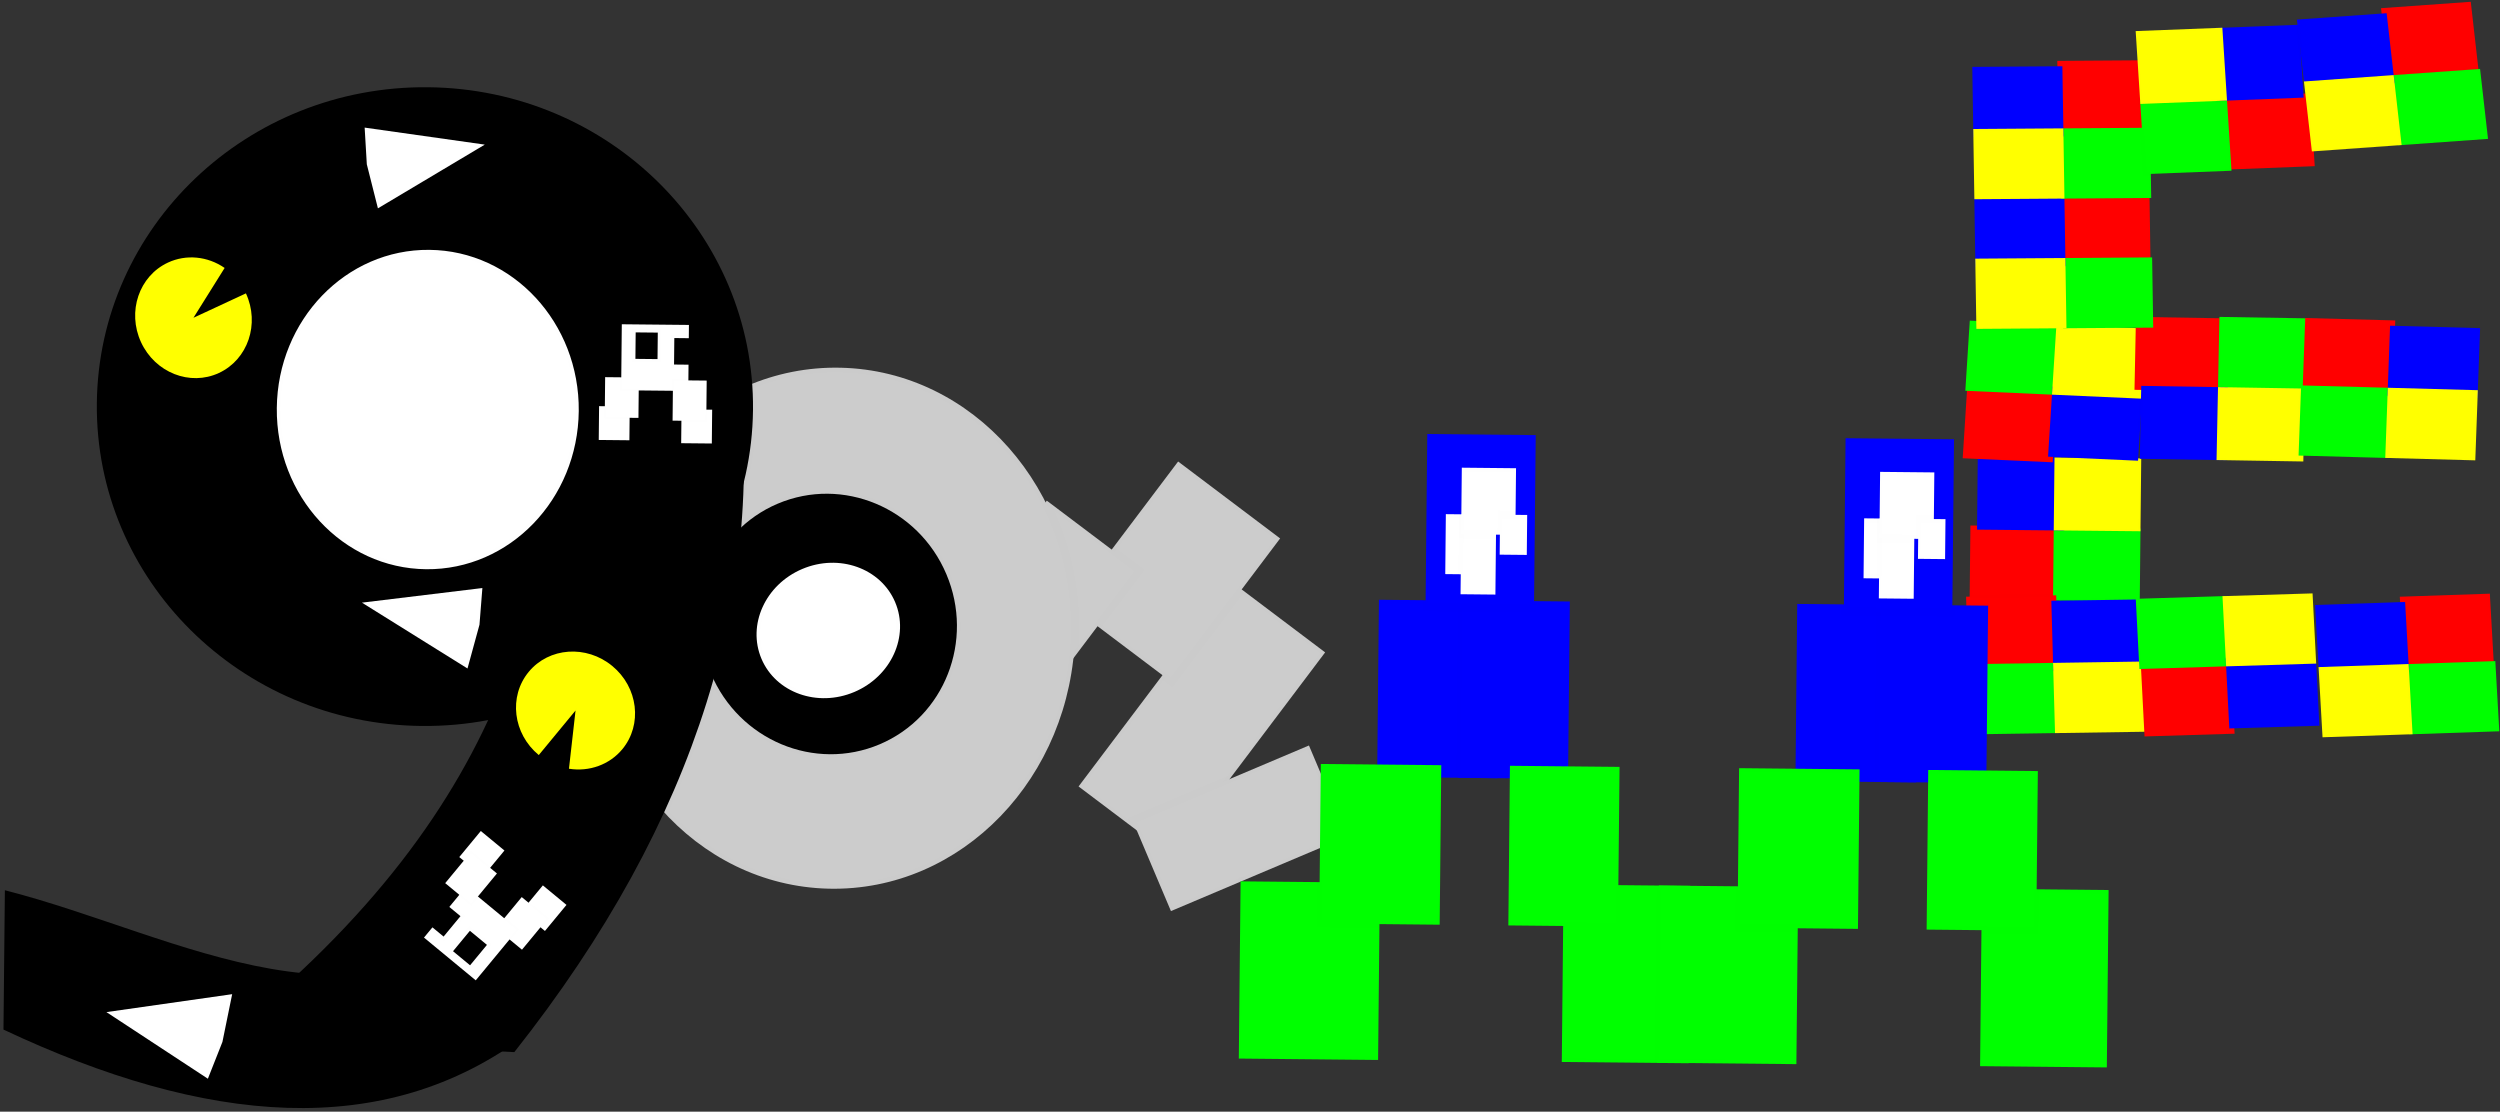 <?xml version="1.0" encoding="UTF-8" standalone="no"?>
<!-- Created with Inkscape (http://www.inkscape.org/) -->
<svg
    xmlns:inkscape="http://www.inkscape.org/namespaces/inkscape"
    xmlns:rdf="http://www.w3.org/1999/02/22-rdf-syntax-ns#"
    xmlns="http://www.w3.org/2000/svg"
    xmlns:cc="http://creativecommons.org/ns#"
    xmlns:dc="http://purl.org/dc/elements/1.1/"
    xmlns:sodipodi="http://sodipodi.sourceforge.net/DTD/sodipodi-0.dtd"
    xmlns:svg="http://www.w3.org/2000/svg"
    xmlns:ns1="http://sozi.baierouge.fr"
    xmlns:xlink="http://www.w3.org/1999/xlink"
    id="svg2"
    sodipodi:docname="New document 1"
    viewBox="0 0 1230.1 546.99"
    version="1.1"
    inkscape:version="0.47 r22583"
  >
  <rect x="0" y="0" width="1230.1" height="546.99" fill="#333333" stroke="none"/>
  <sodipodi:namedview
      id="base"
      bordercolor="#666666"
      inkscape:pageshadow="2"
      inkscape:window-y="27"
      pagecolor="#ffffff"
      inkscape:window-height="688"
      inkscape:window-maximized="1"
      inkscape:zoom="0.35"
      inkscape:window-x="0"
      showgrid="false"
      borderopacity="1.0"
      inkscape:current-layer="layer1"
      inkscape:cx="870.57509"
      inkscape:cy="374.90928"
      inkscape:window-width="1022"
      inkscape:pageopacity="0.0"
      inkscape:document-units="px"
  />
  <g
      id="layer1"
      inkscape:label="Layer 1"
      inkscape:groupmode="layer"
      transform="translate(495.58 -362.54)"
    >
    <g
        id="g3902"
        transform="matrix(1 0.01 -0.01 1 6.303 -1.169)"
      >
      <g
          id="g3115"
          transform="matrix(.917 -.399 .399 .917 -251.09 73.426)"
        >
        <rect
            id="rect3095"
            style="stroke-opacity:.004;color:#000000;stroke:#000000;stroke-width:3.6;fill:#cccccc"
            transform="rotate(-30.038)"
            height="57.143"
            width="125.71"
            y="633.29"
            x="-373.73"
        />
        <rect
            id="rect3097"
            style="stroke-opacity:.004;color:#000000;stroke:#000000;stroke-width:3.6;fill:#cccccc"
            transform="rotate(-30.038)"
            height="62.857"
            width="88.571"
            y="576.14"
            x="-305.16"
        />
        <rect
            id="rect3099"
            style="stroke-opacity:.004;color:#000000;stroke:#000000;stroke-width:3.6;fill:#cccccc"
            transform="rotate(-30.038)"
            height="57.143"
            width="102.86"
            y="536.14"
            x="-373.73"
        />
        <rect
            id="rect3101"
            style="stroke-opacity:.004;color:#000000;stroke:#000000;stroke-width:3.6;fill:#cccccc"
            transform="rotate(-30.038)"
            height="57.143"
            width="100"
            y="499"
            x="-410.87"
        />
        <path
            id="path3105"
            sodipodi:rx="105.71429"
            sodipodi:ry="100"
            style="stroke-opacity:.004;color:#000000;stroke:#000000;stroke-width:3.6;fill:#cccccc"
            sodipodi:type="arc"
            d="m-31.429 400.93c0 55.228-47.33 100-105.71 100-58.384 0-105.71-44.772-105.71-100s47.33-100 105.71-100c58.384 0 105.71 44.772 105.71 100z"
            transform="matrix(-1.02 -.459 .526 -1.169 -437.41 1022.6)"
            sodipodi:cy="400.93362"
            sodipodi:cx="-137.14285"
        />
        <rect
            id="rect3109"
            style="stroke-opacity:.004;color:#000000;stroke:#000000;stroke-width:3.6;fill:#cccccc"
            height="48.571"
            width="94.286"
            y="760.93"
            x="11.429"
        />
        <path
            id="path3111"
            sodipodi:rx="62.857143"
            sodipodi:ry="64.285713"
            style="stroke-opacity:.004;color:#000000;stroke:#000000;stroke-width:3.6;fill:#000000"
            sodipodi:type="arc"
            d="m-25.714 613.79c0 35.504-28.142 64.286-62.857 64.286s-62.857-28.782-62.857-64.286 28.142-64.286 62.857-64.286 62.857 28.782 62.857 64.286z"
            sodipodi:cy="613.79077"
            sodipodi:cx="-88.571426"
        />
        <path
            id="path3113"
            sodipodi:rx="35.714287"
            sodipodi:ry="32.857143"
            style="stroke-opacity:.004;color:#000000;stroke:#000000;stroke-width:3.6;fill:#ffffff"
            sodipodi:type="arc"
            d="m-54.286 616.65c0 18.146-15.99 32.857-35.714 32.857s-35.714-14.711-35.714-32.857 15.99-32.857 35.714-32.857 35.714 14.711 35.714 32.857z"
            sodipodi:cy="616.64789"
            sodipodi:cx="-90"
        />
      </g
      >
      <g
          id="g3065"
          transform="translate(211.43 45.714)"
        >
        <path
            id="path2818"
            sodipodi:rx="161.42857"
            sodipodi:ry="157.14285"
            style="stroke-opacity:.004;color:#000000;stroke:#000000;stroke-width:3.6;fill:#000000"
            sodipodi:type="arc"
            d="m-337.14 520.93c0 86.788-72.274 157.14-161.43 157.14-89.155 0-161.43-70.355-161.43-157.14 0-86.788 72.274-157.14 161.43-157.14 89.155 0 161.43 70.355 161.43 157.14z"
            sodipodi:cy="520.93359"
            sodipodi:cx="-498.57144"
        />
        <g
            id="g2828"
            transform="translate(-245.71 542.86)"
          >
          <path
              id="rect2820"
              sodipodi:nodetypes="ccccc"
              style="stroke-opacity:.004;color:#000000;stroke:#000000;stroke-width:3.6;fill:#000000"
              d="m-185.71-50.495h85.714c17.349 115.24-16.404 230.48-105.71 345.72l-142.86-5.714c145.19-118.12 160.04-229.38 162.86-340z"
          />
          <path
              id="rect2825"
              sodipodi:nodetypes="ccccc"
              style="stroke-opacity:.004;color:#000000;stroke:#000000;stroke-width:3.6;fill:#000000"
              d="m-457.14 218.08c87.241 21.373 177.01 78.205 257.14 0v68.571c-69.358 53.158-157.34 45.774-257.14 0v-68.571z"
          />
        </g
        >
        <path
            id="path2832"
            sodipodi:rx="74.285713"
            sodipodi:ry="78.571426"
            style="stroke-opacity:.004;color:#000000;stroke:#000000;stroke-width:3.6;fill:#ffffff"
            sodipodi:type="arc"
            d="m-422.86 522.36c0 43.394-33.259 78.571-74.286 78.571s-74.286-35.178-74.286-78.571c0-43.394 33.259-78.571 74.286-78.571s74.286 35.178 74.286 78.571z"
            sodipodi:cy="522.36218"
            sodipodi:cx="-497.14285"
        />
        <path
            id="rect2834"
            sodipodi:nodetypes="ccccc"
            style="stroke-opacity:.004;color:#000000;stroke:#000000;stroke-width:1.633;fill:#ffffff"
            d="m-476.33 649.57-52.262-31.879 59.187-7.78-1.245 18.048-5.68 21.611z"
        />
        <path
            id="rect2834-0"
            sodipodi:nodetypes="ccccc"
            style="stroke-opacity:.004;color:#000000;stroke:#000000;stroke-width:1.633;fill:#ffffff"
            d="m-522.67 423.62 52.262-31.879-59.187-7.78 1.245 18.048 5.68 21.611z"
        />
        <path
            id="rect2834-0-4"
            sodipodi:nodetypes="ccccc"
            style="stroke-opacity:.004;color:#000000;stroke:#000000;stroke-width:1.694;fill:#ffffff"
            d="m-590.51 810.96-61.775 9.439 50.241 32.28 6.98-18.191 4.554-23.528z"
        />
        <g
            id="g2985"
            transform="matrix(.952 0 0 .912 -19.881 47.371)"
          >
          <g
              id="g2974"
              style="fill:#ffffff"
              transform="matrix(.264 0 0 .304 -372.84 327.57)"
            >
            <rect
                id="rect2881"
                style="stroke-opacity:.004;color:#000000;stroke:#000000;stroke-width:3.6;fill:#ffffff"
                height="60"
                width="60"
                y="626.65"
                x="-151.43"
            />
            <rect
                id="rect2883"
                style="stroke-opacity:.004;color:#000000;stroke:#000000;stroke-width:3.319;fill:#ffffff"
                height="71.709"
                width="65.995"
                y="575.08"
                x="-140.14"
            />
            <rect
                id="rect2885"
                style="stroke-opacity:.004;color:#000000;stroke:#000000;stroke-width:3.6;fill:#ffffff"
                height="117.14"
                width="131.43"
                y="480.93"
                x="-108.57"
            />
            <rect
                id="rect2881-2"
                style="stroke-opacity:.004;color:#000000;stroke:#000000;stroke-width:3.6;fill:#ffffff"
                transform="scale(-1,1)"
                height="60"
                width="60"
                y="630.93"
                x="-70"
            />
            <rect
                id="rect2883-2"
                style="stroke-opacity:.004;color:#000000;stroke:#000000;stroke-width:3.319;fill:#ffffff"
                transform="scale(-1,1)"
                height="71.709"
                width="65.995"
                y="579.36"
                x="-58.712"
            />
          </g
          >
          <rect
              id="rect2981"
              style="stroke-opacity:.004;color:#000000;stroke:#000000;stroke-width:3.6;fill:#000000"
              height="14.286"
              width="11.429"
              y="478.08"
              x="-394.29"
          />
          <rect
              id="rect2983"
              style="stroke-opacity:.004;color:#000000;stroke:#000000;stroke-width:3.6;fill:#000000"
              height="14.286"
              width="11.429"
              y="480.93"
              x="-374.29"
          />
        </g
        >
        <g
            id="g2985-6"
            transform="matrix(-.74 -.599 .574 -.709 -1039.8 898.36)"
          >
          <g
              id="g2974-1"
              style="fill:#ffffff"
              transform="matrix(.264 0 0 .304 -372.84 327.57)"
            >
            <rect
                id="rect2881-0"
                style="stroke-opacity:.004;color:#000000;stroke:#000000;stroke-width:3.6;fill:#ffffff"
                height="60"
                width="60"
                y="626.65"
                x="-151.43"
            />
            <rect
                id="rect2883-6"
                style="stroke-opacity:.004;color:#000000;stroke:#000000;stroke-width:3.319;fill:#ffffff"
                height="71.709"
                width="65.995"
                y="575.08"
                x="-140.14"
            />
            <rect
                id="rect2885-1"
                style="stroke-opacity:.004;color:#000000;stroke:#000000;stroke-width:3.6;fill:#ffffff"
                height="117.14"
                width="131.43"
                y="480.93"
                x="-108.57"
            />
            <rect
                id="rect2881-2-5"
                style="stroke-opacity:.004;color:#000000;stroke:#000000;stroke-width:3.6;fill:#ffffff"
                transform="scale(-1,1)"
                height="60"
                width="60"
                y="630.93"
                x="-70"
            />
            <rect
                id="rect2883-2-9"
                style="stroke-opacity:.004;color:#000000;stroke:#000000;stroke-width:3.319;fill:#ffffff"
                transform="scale(-1,1)"
                height="71.709"
                width="65.995"
                y="579.36"
                x="-58.712"
            />
          </g
          >
          <rect
              id="rect2981-4"
              style="stroke-opacity:.004;color:#000000;stroke:#000000;stroke-width:3.6;fill:#000000"
              height="14.286"
              width="11.429"
              y="478.08"
              x="-394.29"
          />
          <rect
              id="rect2983-9"
              style="stroke-opacity:.004;color:#000000;stroke:#000000;stroke-width:3.6;fill:#000000"
              height="14.286"
              width="11.429"
              y="480.93"
              x="-374.29"
          />
        </g
        >
        <path
            id="path3041"
            sodipodi:rx="105.71429"
            sodipodi:ry="108.57143"
            style="stroke-opacity:.004;color:#000000;stroke:#000000;stroke-width:3.6;fill:#ffff00"
            sodipodi:type="arc"
            d="m-520 160.93c0 59.962-47.33 108.57-105.71 108.57-58.384 0-105.71-48.609-105.71-108.57 0-59.962 47.33-108.57 105.71-108.57 36.595 0 70.587 19.438 89.862 51.386l-89.862 57.185z"
            transform="matrix(.243 -.116 .118 .249 -479.82 365.71)"
            sodipodi:cy="160.93361"
            sodipodi:cx="-625.71429"
            sodipodi:end="5.7284661"
            sodipodi:start="0"
        />
        <path
            id="path3041-0"
            sodipodi:rx="105.71429"
            sodipodi:ry="108.57143"
            style="stroke-opacity:.004;color:#000000;stroke:#000000;stroke-width:3.6;fill:#ffff00"
            sodipodi:type="arc"
            d="m-520 160.93c0 59.962-47.33 108.57-105.71 108.57-58.384 0-105.71-48.609-105.71-108.57 0-59.962 47.33-108.57 105.71-108.57 36.595 0 70.587 19.438 89.862 51.386l-89.862 57.185z"
            transform="matrix(-.169 .209 -.214 -.173 -494.28 828.33)"
            sodipodi:cy="160.93361"
            sodipodi:cx="-625.71429"
            sodipodi:end="5.7284661"
            sodipodi:start="0"
        />
      </g
      >
      <g
          id="g3497-0-4"
          transform="matrix(-.76 .057 .065 .671 1856.4 4.197)"
        >
        <g
            id="g3842"
            transform="matrix(.753 -.005 -.005 .691 707.73 262.62)"
          >
          <g
              id="g3457"
              transform="matrix(-.996 .085 .085 .996 2398.6 -40.224)"
            >
            <rect
                id="rect3389"
                style="stroke-opacity:.004;color:#000000;stroke:#000000;stroke-width:3.6;fill:#ff0000"
                height="77.143"
                width="74.286"
                y="689.51"
                x="894.29"
            />
            <rect
                id="rect3389-2"
                style="stroke-opacity:.004;color:#000000;stroke:#000000;stroke-width:3.6;fill:#00ff00"
                height="77.143"
                width="74.286"
                y="690.93"
                x="965.71"
            />
            <rect
                id="rect3389-2-9"
                style="stroke-opacity:.004;color:#000000;stroke:#000000;stroke-width:3.6;fill:#0000ff"
                height="77.143"
                width="74.286"
                y="616.65"
                x="900"
            />
            <rect
                id="rect3389-2-9-3"
                style="stroke-opacity:.004;color:#000000;stroke:#000000;stroke-width:3.6;fill:#ffff00"
                height="77.143"
                width="74.286"
                y="616.65"
                x="965.71"
            />
          </g
          >
          <g
              id="g3497"
              transform="matrix(-.996 .085 .085 .996 2618.2 -122.08)"
            >
            <g
                id="g3457-9"
                transform="matrix(.031 1 -1 .031 1856 -90.285)"
              >
              <rect
                  id="rect3389-0"
                  style="stroke-opacity:.004;color:#000000;stroke:#000000;stroke-width:3.6;fill:#ff0000"
                  height="77.143"
                  width="74.286"
                  y="689.51"
                  x="894.29"
              />
              <rect
                  id="rect3389-2-8"
                  style="stroke-opacity:.004;color:#000000;stroke:#000000;stroke-width:3.6;fill:#00ff00"
                  height="77.143"
                  width="74.286"
                  y="690.93"
                  x="965.71"
              />
              <rect
                  id="rect3389-2-9-8"
                  style="stroke-opacity:.004;color:#000000;stroke:#000000;stroke-width:3.6;fill:#0000ff"
                  height="77.143"
                  width="74.286"
                  y="616.65"
                  x="900"
              />
              <rect
                  id="rect3389-2-9-3-5"
                  style="stroke-opacity:.004;color:#000000;stroke:#000000;stroke-width:3.6;fill:#ffff00"
                  height="77.143"
                  width="74.286"
                  y="616.65"
                  x="965.71"
              />
            </g
            >
          </g
          >
          <g
              id="g3497-0"
              transform="matrix(-1 .004 -.004 -1 2555.3 1779.2)"
            >
            <g
                id="g3457-9-9"
                transform="matrix(.031 1 -1 .031 1856 -90.285)"
              >
              <rect
                  id="rect3389-0-6"
                  style="stroke-opacity:.004;color:#000000;stroke:#000000;stroke-width:3.6;fill:#ff0000"
                  height="77.143"
                  width="74.286"
                  y="689.51"
                  x="894.29"
              />
              <rect
                  id="rect3389-2-8-3"
                  style="stroke-opacity:.004;color:#000000;stroke:#000000;stroke-width:3.6;fill:#00ff00"
                  height="77.143"
                  width="74.286"
                  y="690.93"
                  x="965.71"
              />
              <rect
                  id="rect3389-2-9-8-8"
                  style="stroke-opacity:.004;color:#000000;stroke:#000000;stroke-width:3.6;fill:#0000ff"
                  height="77.143"
                  width="74.286"
                  y="616.65"
                  x="900"
              />
              <rect
                  id="rect3389-2-9-3-5-5"
                  style="stroke-opacity:.004;color:#000000;stroke:#000000;stroke-width:3.6;fill:#ffff00"
                  height="77.143"
                  width="74.286"
                  y="616.65"
                  x="965.71"
              />
            </g
            >
          </g
          >
          <g
              id="g3497-0-6"
              transform="matrix(-.995 .097 -.097 -.995 2759.4 1366.4)"
            >
            <g
                id="g3457-9-9-1"
                transform="matrix(.031 1 -1 .031 1856 -90.285)"
              >
              <rect
                  id="rect3389-0-6-1"
                  style="stroke-opacity:.004;color:#000000;stroke:#000000;stroke-width:3.6;fill:#ff0000"
                  height="77.143"
                  width="74.286"
                  y="689.51"
                  x="894.29"
              />
              <rect
                  id="rect3389-2-8-3-5"
                  style="stroke-opacity:.004;color:#000000;stroke:#000000;stroke-width:3.6;fill:#00ff00"
                  height="77.143"
                  width="74.286"
                  y="690.93"
                  x="965.71"
              />
              <rect
                  id="rect3389-2-9-8-8-9"
                  style="stroke-opacity:.004;color:#000000;stroke:#000000;stroke-width:3.6;fill:#0000ff"
                  height="77.143"
                  width="74.286"
                  y="616.65"
                  x="900"
              />
              <rect
                  id="rect3389-2-9-3-5-5-8"
                  style="stroke-opacity:.004;color:#000000;stroke:#000000;stroke-width:3.6;fill:#ffff00"
                  height="77.143"
                  width="74.286"
                  y="616.65"
                  x="965.71"
              />
            </g
            >
          </g
          >
          <g
              id="g3457-9-9-8"
              transform="matrix(.031 1 -1 .031 1867.4 -91.259)"
            >
            <rect
                id="rect3389-0-6-10"
                style="stroke-opacity:.004;color:#000000;stroke:#000000;stroke-width:3.6;fill:#ff0000"
                height="77.143"
                width="74.286"
                y="689.51"
                x="894.29"
            />
            <rect
                id="rect3389-2-8-3-3"
                style="stroke-opacity:.004;color:#000000;stroke:#000000;stroke-width:3.6;fill:#00ff00"
                height="77.143"
                width="74.286"
                y="690.93"
                x="965.71"
            />
            <rect
                id="rect3389-2-9-8-8-0"
                style="stroke-opacity:.004;color:#000000;stroke:#000000;stroke-width:3.6;fill:#0000ff"
                height="77.143"
                width="74.286"
                y="616.65"
                x="900"
            />
            <rect
                id="rect3389-2-9-3-5-5-4"
                style="stroke-opacity:.004;color:#000000;stroke:#000000;stroke-width:3.6;fill:#ffff00"
                height="77.143"
                width="74.286"
                y="616.65"
                x="965.71"
            />
          </g
          >
          <g
              id="g3457-9-9-8-4"
              transform="matrix(-.996 .093 -.093 -.996 2370.2 1193.2)"
            >
            <rect
                id="rect3389-0-6-10-4"
                style="stroke-opacity:.004;color:#000000;stroke:#000000;stroke-width:3.6;fill:#ff0000"
                height="77.143"
                width="74.286"
                y="689.51"
                x="894.29"
            />
            <rect
                id="rect3389-2-8-3-3-4"
                style="stroke-opacity:.004;color:#000000;stroke:#000000;stroke-width:3.6;fill:#00ff00"
                height="77.143"
                width="74.286"
                y="690.93"
                x="965.71"
            />
            <rect
                id="rect3389-2-9-8-8-0-7"
                style="stroke-opacity:.004;color:#000000;stroke:#000000;stroke-width:3.6;fill:#0000ff"
                height="77.143"
                width="74.286"
                y="616.65"
                x="900"
            />
            <rect
                id="rect3389-2-9-3-5-5-4-6"
                style="stroke-opacity:.004;color:#000000;stroke:#000000;stroke-width:3.6;fill:#ffff00"
                height="77.143"
                width="74.286"
                y="616.65"
                x="965.71"
            />
          </g
          >
          <g
              id="g3457-9-9-8-4-3"
              transform="matrix(.106 .994 .994 -.106 406.89 -283.14)"
            >
            <rect
                id="rect3389-0-6-10-4-1"
                style="stroke-opacity:.004;color:#000000;stroke:#000000;stroke-width:3.6;fill:#ff0000"
                height="77.143"
                width="74.286"
                y="689.51"
                x="894.29"
            />
            <rect
                id="rect3389-2-8-3-3-4-7"
                style="stroke-opacity:.004;color:#000000;stroke:#000000;stroke-width:3.6;fill:#00ff00"
                height="77.143"
                width="74.286"
                y="690.93"
                x="965.71"
            />
            <rect
                id="rect3389-2-9-8-8-0-7-5"
                style="stroke-opacity:.004;color:#000000;stroke:#000000;stroke-width:3.6;fill:#0000ff"
                height="77.143"
                width="74.286"
                y="616.65"
                x="900"
            />
            <rect
                id="rect3389-2-9-3-5-5-4-6-9"
                style="stroke-opacity:.004;color:#000000;stroke:#000000;stroke-width:3.6;fill:#ffff00"
                height="77.143"
                width="74.286"
                y="616.65"
                x="965.71"
            />
          </g
          >
          <g
              id="g3457-9-9-8-4-3-6"
              transform="matrix(.064 .998 -.998 .064 2094.3 -561.88)"
            >
            <rect
                id="rect3389-0-6-10-4-1-2"
                style="stroke-opacity:.004;color:#000000;stroke:#000000;stroke-width:3.6;fill:#ff0000"
                height="77.143"
                width="74.286"
                y="689.51"
                x="894.29"
            />
            <rect
                id="rect3389-2-8-3-3-4-7-1"
                style="stroke-opacity:.004;color:#000000;stroke:#000000;stroke-width:3.6;fill:#00ff00"
                height="77.143"
                width="74.286"
                y="690.93"
                x="965.71"
            />
            <rect
                id="rect3389-2-9-8-8-0-7-5-7"
                style="stroke-opacity:.004;color:#000000;stroke:#000000;stroke-width:3.6;fill:#0000ff"
                height="77.143"
                width="74.286"
                y="616.65"
                x="900"
            />
            <rect
                id="rect3389-2-9-3-5-5-4-6-9-8"
                style="stroke-opacity:.004;color:#000000;stroke:#000000;stroke-width:3.6;fill:#ffff00"
                height="77.143"
                width="74.286"
                y="616.65"
                x="965.71"
            />
          </g
          >
          <g
              id="g3457-9-9-8-4-3-6-5"
              transform="matrix(.064 .998 -.998 .064 2085.5 -698.77)"
            >
            <rect
                id="rect3389-0-6-10-4-1-2-7"
                style="stroke-opacity:.004;color:#000000;stroke:#000000;stroke-width:3.6;fill:#ff0000"
                height="77.143"
                width="74.286"
                y="689.51"
                x="894.29"
            />
            <rect
                id="rect3389-2-8-3-3-4-7-1-4"
                style="stroke-opacity:.004;color:#000000;stroke:#000000;stroke-width:3.6;fill:#00ff00"
                height="77.143"
                width="74.286"
                y="690.93"
                x="965.71"
            />
            <rect
                id="rect3389-2-9-8-8-0-7-5-7-1"
                style="stroke-opacity:.004;color:#000000;stroke:#000000;stroke-width:3.6;fill:#0000ff"
                height="77.143"
                width="74.286"
                y="616.65"
                x="900"
            />
            <rect
                id="rect3389-2-9-3-5-5-4-6-9-8-8"
                style="stroke-opacity:.004;color:#000000;stroke:#000000;stroke-width:3.6;fill:#ffff00"
                height="77.143"
                width="74.286"
                y="616.65"
                x="965.71"
            />
          </g
          >
          <g
              id="g3457-9-9-8-4-3-6-5-5"
              transform="matrix(1 -.025 .025 1 329.84 -379.35)"
            >
            <rect
                id="rect3389-0-6-10-4-1-2-7-9"
                style="stroke-opacity:.004;color:#000000;stroke:#000000;stroke-width:3.6;fill:#ff0000"
                height="77.143"
                width="74.286"
                y="689.51"
                x="894.29"
            />
            <rect
                id="rect3389-2-8-3-3-4-7-1-4-7"
                style="stroke-opacity:.004;color:#000000;stroke:#000000;stroke-width:3.6;fill:#00ff00"
                height="77.143"
                width="74.286"
                y="690.93"
                x="965.71"
            />
            <rect
                id="rect3389-2-9-8-8-0-7-5-7-1-5"
                style="stroke-opacity:.004;color:#000000;stroke:#000000;stroke-width:3.6;fill:#0000ff"
                height="77.143"
                width="74.286"
                y="616.65"
                x="900"
            />
            <rect
                id="rect3389-2-9-3-5-5-4-6-9-8-8-3"
                style="stroke-opacity:.004;color:#000000;stroke:#000000;stroke-width:3.6;fill:#ffff00"
                height="77.143"
                width="74.286"
                y="616.65"
                x="965.71"
            />
          </g
          >
          <g
              id="g3457-9-9-8-4-3-6-5-5-8"
              transform="matrix(-.015 1 -1 -.015 1876.8 -681.52)"
            >
            <rect
                id="rect3389-0-6-10-4-1-2-7-9-8"
                style="stroke-opacity:.004;color:#000000;stroke:#000000;stroke-width:3.6;fill:#ff0000"
                height="77.143"
                width="74.286"
                y="689.51"
                x="894.29"
            />
            <rect
                id="rect3389-2-8-3-3-4-7-1-4-7-3"
                style="stroke-opacity:.004;color:#000000;stroke:#000000;stroke-width:3.6;fill:#00ff00"
                height="77.143"
                width="74.286"
                y="690.93"
                x="965.71"
            />
            <rect
                id="rect3389-2-9-8-8-0-7-5-7-1-5-1"
                style="stroke-opacity:.004;color:#000000;stroke:#000000;stroke-width:3.6;fill:#0000ff"
                height="77.143"
                width="74.286"
                y="616.65"
                x="900"
            />
            <rect
                id="rect3389-2-9-3-5-5-4-6-9-8-8-3-8"
                style="stroke-opacity:.004;color:#000000;stroke:#000000;stroke-width:3.6;fill:#ffff00"
                height="77.143"
                width="74.286"
                y="616.65"
                x="965.71"
            />
          </g
          >
        </g
        >
      </g
      >
      <g
          id="g3365"
          transform="matrix(.667 0 0 1.147 34.636 -94.402)"
        >
        <rect
            id="rect3125"
            style="stroke-opacity:.004;color:#000000;stroke:#000000;stroke-width:3.343;fill:#00ff00"
            height="76.029"
            width="102.75"
            y="776.46"
            x="122.73"
        />
        <rect
            id="rect3129"
            style="stroke-opacity:.004;color:#000000;stroke:#000000;stroke-width:3.343;fill:#0000ff"
            height="76.029"
            width="88.861"
            y="655.09"
            x="222.7"
        />
        <rect
            id="rect3127"
            style="stroke-opacity:.004;color:#000000;stroke:#000000;stroke-width:3.343;fill:#00ff00"
            height="68.426"
            width="88.861"
            y="725.78"
            x="181.04"
        />
        <rect
            id="rect3125-7"
            style="stroke-opacity:.004;color:#000000;stroke:#000000;stroke-width:3.19;fill:#00ff00"
            transform="scale(-1,1)"
            height="76.094"
            width="93.5"
            y="776.47"
            x="-454.49"
        />
        <rect
            id="rect3129-1"
            style="stroke-opacity:.004;color:#000000;stroke:#000000;stroke-width:3.19;fill:#0000ff"
            transform="scale(-1,1)"
            height="76.094"
            width="80.865"
            y="655.01"
            x="-363.52"
        />
        <rect
            id="rect3127-1"
            style="stroke-opacity:.004;color:#000000;stroke:#000000;stroke-width:3.19;fill:#00ff00"
            transform="scale(-1,1)"
            height="68.485"
            width="80.865"
            y="725.74"
            x="-401.42"
        />
        <rect
            id="rect3192"
            style="stroke-opacity:.004;color:#000000;stroke:#000000;stroke-width:3.6;fill:#0000ff"
            height="74.286"
            width="80"
            y="583.79"
            x="257.14"
        />
        <rect
            id="rect3194"
            style="stroke-opacity:.004;color:#000000;stroke:#000000;stroke-width:3.6;fill:#ffffff"
            height="25.714"
            width="25.714"
            y="618.08"
            x="271.43"
        />
        <rect
            id="rect3196"
            style="stroke-opacity:.004;color:#000000;stroke:#000000;stroke-width:3.6;fill:#ffffff"
            height="34.286"
            width="25.714"
            y="618.08"
            x="282.86"
        />
        <rect
            id="rect3198"
            style="stroke-opacity:.004;color:#000000;stroke:#000000;stroke-width:3.6;fill:#ffffff"
            height="28.571"
            width="40"
            y="598.08"
            x="282.86"
        />
        <rect
            id="rect3200"
            style="stroke-opacity:.004;color:#000000;stroke:#000000;stroke-width:3.6;fill:#ffffff"
            height="17.143"
            width="20"
            y="618.08"
            x="311.43"
        />
        <rect
            id="rect3125-76"
            style="stroke-opacity:.004;color:#000000;stroke:#000000;stroke-width:3.343;fill:#00ff00"
            height="76.029"
            width="102.75"
            y="776.46"
            x="431.3"
        />
        <rect
            id="rect3129-7"
            style="stroke-opacity:.004;color:#000000;stroke:#000000;stroke-width:3.343;fill:#0000ff"
            height="76.029"
            width="88.861"
            y="655.09"
            x="531.27"
        />
        <rect
            id="rect3127-3"
            style="stroke-opacity:.004;color:#000000;stroke:#000000;stroke-width:3.343;fill:#00ff00"
            height="68.426"
            width="88.861"
            y="725.78"
            x="489.61"
        />
        <rect
            id="rect3125-7-6"
            style="stroke-opacity:.004;color:#000000;stroke:#000000;stroke-width:3.19;fill:#00ff00"
            transform="scale(-1,1)"
            height="76.094"
            width="93.5"
            y="776.47"
            x="-763.06"
        />
        <rect
            id="rect3129-1-5"
            style="stroke-opacity:.004;color:#000000;stroke:#000000;stroke-width:3.19;fill:#0000ff"
            transform="scale(-1,1)"
            height="76.094"
            width="80.865"
            y="655.01"
            x="-672.09"
        />
        <rect
            id="rect3127-1-6"
            style="stroke-opacity:.004;color:#000000;stroke:#000000;stroke-width:3.19;fill:#00ff00"
            transform="scale(-1,1)"
            height="68.485"
            width="80.865"
            y="725.74"
            x="-709.99"
        />
        <rect
            id="rect3192-3"
            style="stroke-opacity:.004;color:#000000;stroke:#000000;stroke-width:3.6;fill:#0000ff"
            height="74.286"
            width="80"
            y="583.79"
            x="565.71"
        />
        <rect
            id="rect3194-9"
            style="stroke-opacity:.004;color:#000000;stroke:#000000;stroke-width:3.6;fill:#ffffff"
            height="25.714"
            width="25.714"
            y="618.08"
            x="580"
        />
        <rect
            id="rect3196-4"
            style="stroke-opacity:.004;color:#000000;stroke:#000000;stroke-width:3.6;fill:#ffffff"
            height="34.286"
            width="25.714"
            y="618.08"
            x="591.43"
        />
        <rect
            id="rect3198-8"
            style="stroke-opacity:.004;color:#000000;stroke:#000000;stroke-width:3.6;fill:#ffffff"
            height="28.571"
            width="40"
            y="598.08"
            x="591.43"
        />
        <rect
            id="rect3200-1"
            style="stroke-opacity:.004;color:#000000;stroke:#000000;stroke-width:3.6;fill:#ffffff"
            height="17.143"
            width="20"
            y="618.08"
            x="620"
        />
      </g
      >
    </g
    >
  </g
  >
</svg
>
